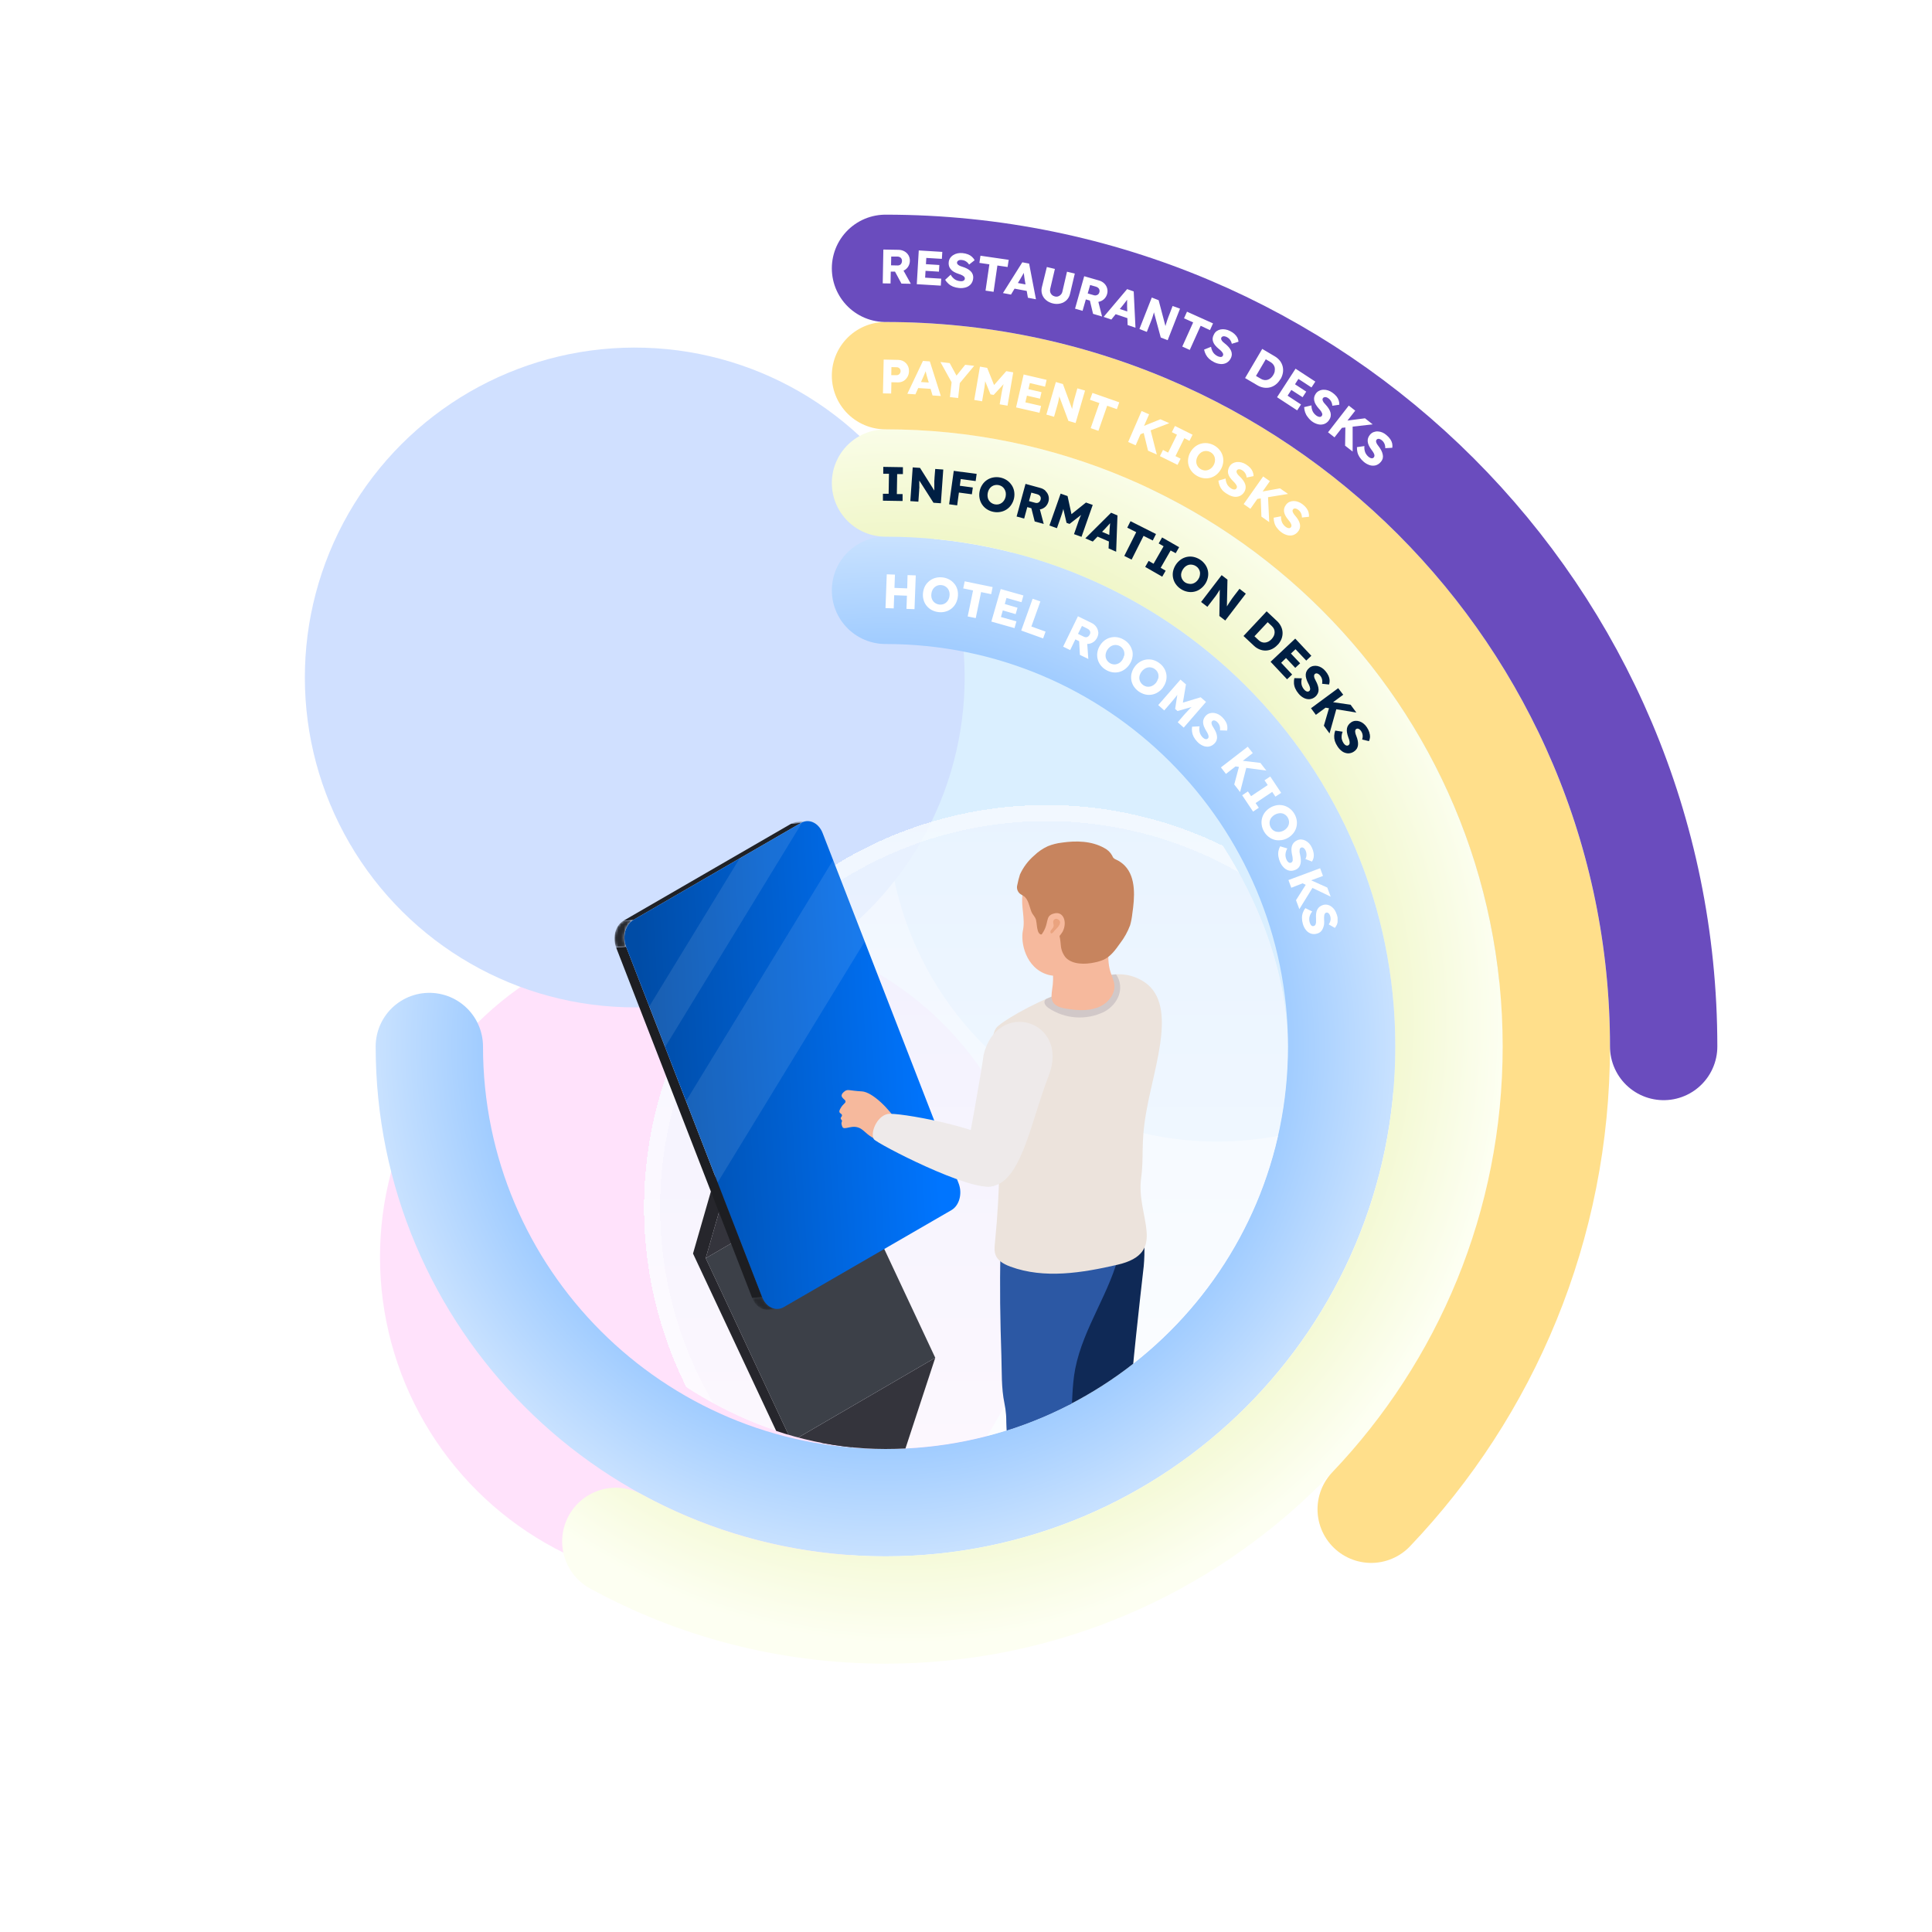 <svg width="720" height="720" viewBox="0 0 720 720" fill="none" xmlns="http://www.w3.org/2000/svg">
<g opacity="0.5" filter="url(#filter0_f_2841_3836)">
<circle cx="122.951" cy="122.951" r="122.951" transform="matrix(-0.881 0.473 0.473 0.881 503.719 136)" fill="#B5DFFF"/>
<circle cx="122.951" cy="122.951" r="122.951" transform="matrix(-0.881 0.473 0.473 0.881 314.719 302)" fill="#FFC6F7"/>
<circle cx="122.951" cy="122.951" r="122.951" transform="matrix(-0.881 0.473 0.473 0.881 286.719 86)" fill="#A2C1FF"/>
</g>
<path d="M160 390C160 483.888 236.112 560 330 560C423.888 560 500 483.888 500 390C500 296.112 423.888 220 330 220" stroke="url(#paint0_angular_2841_3836)" stroke-width="40" stroke-linecap="round"/>
<g clip-path="url(#clip0_2841_3836)">
<path d="M338.09 219.27L333.34 219.09L333.52 214.14L330.47 214.03L330 226.62L333.06 226.73L333.24 221.82L337.99 222L337.81 226.91L340.81 227.02L341.28 214.43L338.22 214.32L338.09 219.27ZM355.71 217.62C355.198 216.96 354.559 216.409 353.83 216C353.047 215.569 352.188 215.294 351.3 215.19C350.415 215.074 349.515 215.128 348.65 215.35C347.84 215.563 347.082 215.937 346.42 216.45C345.771 216.948 345.225 217.566 344.81 218.27C344.379 219.053 344.104 219.912 344 220.8C343.875 221.685 343.929 222.587 344.16 223.45C344.369 224.26 344.74 225.018 345.25 225.68C345.766 226.338 346.409 226.885 347.14 227.29C347.925 227.724 348.788 227.999 349.68 228.1C350.562 228.225 351.46 228.171 352.32 227.94C353.126 227.725 353.881 227.351 354.54 226.84C355.2 226.326 355.748 225.683 356.15 224.95C356.572 224.168 356.843 223.313 356.95 222.43C357.073 221.546 357.022 220.645 356.8 219.78C356.589 218.984 356.218 218.239 355.71 217.59V217.62ZM353.86 222.1C353.8 222.595 353.655 223.076 353.43 223.52C353.214 223.925 352.922 224.285 352.57 224.58C352.234 224.87 351.838 225.082 351.41 225.2C350.962 225.329 350.492 225.363 350.03 225.3C349.564 225.247 349.115 225.097 348.71 224.86C348.321 224.637 347.981 224.338 347.71 223.98C347.444 223.608 347.254 223.186 347.15 222.74C347.048 222.25 347.031 221.746 347.1 221.25C347.152 220.758 347.294 220.28 347.52 219.84C347.729 219.43 348.018 219.067 348.37 218.77C348.716 218.485 349.118 218.273 349.55 218.15C349.998 218.021 350.468 217.987 350.93 218.05C351.393 218.104 351.839 218.254 352.24 218.49C352.632 218.714 352.973 219.017 353.24 219.38C353.504 219.754 353.694 220.175 353.8 220.62C353.903 221.097 353.923 221.587 353.86 222.07V222.1ZM359.51 216.64L358.97 219.28L362.63 220.04L360.63 229.73L363.63 230.35L365.63 220.65L369.39 221.43L369.93 218.78L359.51 216.64ZM378.51 228.87L379.19 226.48L374.45 225.09L375.09 222.84L380.69 224.42L381.4 221.91L372.94 219.52L369.45 231.64L378.08 234.08L378.79 231.57L373.02 229.94L373.72 227.48L378.51 228.87ZM387.72 224.13L384.84 223.13L380.58 234.98L388.74 237.92L389.65 235.38L384.37 233.48L387.72 224.13ZM409.27 235.57C409.208 234.846 408.945 234.153 408.51 233.57C408.061 232.953 407.462 232.461 406.77 232.14L401.72 229.67L396.2 240.99L398.82 242.27L400.76 238.27L402.17 238.96L402.45 244.05L405.59 245.58L405.18 239.97C405.26 239.975 405.34 239.975 405.42 239.97C406.134 239.933 406.824 239.705 407.42 239.31C408.042 238.894 408.54 238.317 408.86 237.64C409.203 236.996 409.359 236.269 409.31 235.54L409.27 235.57ZM406.09 236.5C405.967 236.769 405.782 237.006 405.55 237.19C405.334 237.359 405.073 237.46 404.8 237.48C404.517 237.496 404.234 237.437 403.98 237.31L401.74 236.22L403.22 233.27L405.22 234.27C405.527 234.41 405.797 234.619 406.01 234.88C406.191 235.102 406.3 235.375 406.32 235.66C406.332 235.943 406.266 236.223 406.13 236.47L406.09 236.5ZM421.9 242.38C421.697 241.571 421.329 240.812 420.82 240.15C420.278 239.438 419.598 238.843 418.82 238.4C418.055 237.933 417.206 237.62 416.32 237.48C415.495 237.353 414.652 237.393 413.843 237.599C413.033 237.806 412.274 238.173 411.61 238.68C410.906 239.231 410.312 239.91 409.86 240.68C409.397 241.443 409.088 242.289 408.95 243.17C408.819 243.996 408.86 244.841 409.07 245.65C409.271 246.461 409.639 247.22 410.15 247.88C410.691 248.596 411.371 249.195 412.15 249.64C412.909 250.103 413.752 250.412 414.63 250.55C415.453 250.671 416.292 250.63 417.1 250.43C417.936 250.208 418.716 249.813 419.39 249.27C420.091 248.719 420.681 248.041 421.13 247.27C421.599 246.509 421.911 245.663 422.05 244.78C422.183 243.971 422.146 243.144 421.94 242.35L421.9 242.38ZM418.9 244.38C418.705 245.342 418.195 246.211 417.45 246.85C417.095 247.137 416.688 247.351 416.25 247.48C415.823 247.612 415.373 247.649 414.93 247.59C414.467 247.526 414.021 247.37 413.62 247.13C413.228 246.891 412.887 246.574 412.62 246.2C412.363 245.838 412.176 245.431 412.07 245C411.975 244.549 411.975 244.082 412.07 243.63C412.167 243.142 412.35 242.675 412.61 242.25C412.873 241.817 413.212 241.434 413.61 241.12C413.962 240.826 414.37 240.609 414.81 240.48C415.243 240.362 415.694 240.328 416.14 240.38C416.6 240.443 417.043 240.6 417.44 240.84C417.832 241.081 418.172 241.397 418.44 241.77C418.699 242.132 418.879 242.544 418.97 242.98C419.064 243.428 419.067 243.891 418.98 244.34L418.9 244.38ZM433.42 256.16C433.955 255.443 434.342 254.628 434.56 253.76C434.764 252.951 434.801 252.109 434.669 251.286C434.537 250.462 434.238 249.674 433.79 248.97C433.315 248.214 432.693 247.561 431.96 247.05C431.241 246.519 430.426 246.132 429.56 245.91C428.748 245.713 427.905 245.679 427.08 245.81C426.257 245.95 425.469 246.249 424.76 246.69C424.004 247.165 423.351 247.788 422.84 248.52C422.308 249.238 421.924 250.053 421.71 250.92C421.505 251.731 421.467 252.575 421.6 253.4C421.738 254.224 422.037 255.012 422.48 255.72C423.46 257.232 424.968 258.323 426.71 258.78C427.522 258.978 428.365 259.012 429.19 258.88C430.017 258.749 430.807 258.446 431.51 257.99C432.291 257.506 432.968 256.87 433.5 256.12L433.42 256.16ZM431.54 253.01C431.407 253.488 431.191 253.939 430.9 254.34C430.609 254.734 430.25 255.072 429.84 255.34C429.457 255.595 429.03 255.775 428.58 255.87C428.145 255.96 427.695 255.96 427.26 255.87C426.346 255.651 425.555 255.079 425.06 254.28C424.828 253.898 424.675 253.473 424.61 253.03C424.552 252.574 424.59 252.111 424.72 251.67C425.027 250.69 425.658 249.844 426.51 249.27C426.883 249.01 427.305 248.83 427.751 248.742C428.197 248.655 428.657 248.661 429.1 248.76C429.555 248.862 429.983 249.056 430.36 249.33C430.736 249.598 431.056 249.938 431.3 250.33C431.527 250.713 431.674 251.139 431.73 251.58C431.787 252.046 431.749 252.519 431.62 252.97L431.54 253.01ZM447.45 259.85L440.83 261.85L441.97 255.05L439.93 253.27L431.64 262.76L433.88 264.76L436.46 261.76C437.23 260.88 437.87 260.11 438.38 259.44L438.75 258.94L437.94 264.2L438.84 264.98L444.09 263.47C443.89 263.66 443.68 263.83 443.49 264.02C442.88 264.64 442.22 265.35 441.49 266.16L438.91 269.16L441.14 271.16L449.45 261.58L447.45 259.85ZM457.31 272.27C457.421 271.745 457.448 271.204 457.39 270.67C457.311 270.103 457.132 269.554 456.86 269.05C456.507 268.424 456.069 267.848 455.56 267.34C455.136 266.901 454.647 266.53 454.11 266.24C453.601 265.97 453.05 265.787 452.48 265.7C451.945 265.628 451.402 265.662 450.88 265.8C450.356 265.95 449.879 266.229 449.49 266.61C449.132 266.944 448.843 267.345 448.64 267.79C448.448 268.211 448.349 268.668 448.35 269.13C448.363 269.644 448.465 270.151 448.65 270.63C448.88 271.225 449.165 271.798 449.5 272.34C449.64 272.55 449.77 272.77 449.89 272.99C450.009 273.199 450.113 273.416 450.2 273.64C450.283 273.836 450.344 274.041 450.38 274.25C450.415 274.425 450.415 274.605 450.38 274.78C450.341 274.945 450.254 275.095 450.13 275.21C449.974 275.371 449.764 275.468 449.54 275.48C449.297 275.483 449.057 275.417 448.85 275.29C448.59 275.148 448.354 274.965 448.15 274.75C447.702 274.283 447.361 273.723 447.15 273.11C446.913 272.322 446.879 271.486 447.05 270.68L444.25 270.82C444.16 271.46 444.16 272.11 444.25 272.75C444.345 273.404 444.551 274.036 444.86 274.62C445.219 275.29 445.674 275.903 446.21 276.44C446.804 277.081 447.526 277.589 448.33 277.93C449.024 278.234 449.791 278.335 450.54 278.22C451.304 278.074 452.003 277.693 452.54 277.13C452.913 276.781 453.201 276.349 453.38 275.87C453.543 275.419 453.601 274.937 453.55 274.46C453.492 273.928 453.361 273.406 453.16 272.91C452.917 272.335 452.623 271.782 452.28 271.26C452.12 271.02 451.97 270.78 451.84 270.54C451.72 270.315 451.626 270.077 451.56 269.83C451.502 269.629 451.482 269.419 451.5 269.21C451.521 269.022 451.61 268.848 451.75 268.72C451.9 268.566 452.105 268.477 452.32 268.47C452.561 268.467 452.798 268.526 453.01 268.64C453.289 268.785 453.539 268.978 453.75 269.21C453.993 269.457 454.195 269.741 454.35 270.05C454.5 270.367 454.604 270.704 454.66 271.05C454.71 271.425 454.71 271.805 454.66 272.18L457.31 272.27ZM471.92 287.17L469.71 284.31L463.16 283.53L466.87 280.65L465 278.27L455 285.99L456.87 288.41L460.45 285.62L461.72 285.79L459.97 292.35L462.15 295.17L464.45 286.17L471.92 287.17ZM474.12 295.11L475.31 296.89L477.45 295.47L473.39 289.38L471.25 290.8L472.45 292.57L466.24 296.7L465.07 294.94L462.92 296.36L466.99 302.46L469.13 301.03L467.92 299.27L474.12 295.11ZM477.47 313.11C478.351 312.987 479.2 312.695 479.97 312.25C480.736 311.812 481.414 311.236 481.97 310.55C482.492 309.901 482.876 309.153 483.1 308.35C483.32 307.543 483.381 306.701 483.28 305.87C483.154 304.987 482.862 304.135 482.42 303.36C481.982 302.592 481.401 301.913 480.71 301.36C480.057 300.84 479.307 300.456 478.503 300.231C477.699 300.006 476.858 299.944 476.03 300.05C474.247 300.313 472.626 301.229 471.48 302.62C470.958 303.272 470.574 304.023 470.351 304.827C470.128 305.632 470.069 306.473 470.18 307.3C470.296 308.192 470.589 309.052 471.04 309.83C471.473 310.6 472.05 311.279 472.74 311.83C473.393 312.352 474.145 312.737 474.95 312.96C475.766 313.174 476.617 313.214 477.45 313.08L477.47 313.11ZM475.68 309.98C475.249 309.879 474.843 309.688 474.49 309.42C473.936 309.002 473.523 308.425 473.305 307.765C473.087 307.106 473.075 306.396 473.27 305.73C473.404 305.289 473.632 304.883 473.94 304.54C474.266 304.166 474.655 303.851 475.09 303.61C475.519 303.361 475.99 303.191 476.48 303.11C476.928 303.015 477.392 303.015 477.84 303.11C478.279 303.217 478.692 303.414 479.05 303.69C479.421 303.973 479.728 304.331 479.95 304.74C480.179 305.144 480.325 305.589 480.38 306.05C480.427 306.495 480.383 306.944 480.25 307.37C480.108 307.808 479.881 308.212 479.58 308.56C479.26 308.94 478.874 309.259 478.44 309.5C478.008 309.749 477.533 309.916 477.04 309.99C476.589 310.068 476.126 310.054 475.68 309.95V309.98ZM482.8 324.16C483.272 323.956 483.69 323.644 484.02 323.25C484.322 322.875 484.537 322.438 484.65 321.97C484.771 321.45 484.815 320.914 484.78 320.38C484.745 319.756 484.651 319.137 484.5 318.53C484.429 318.257 484.372 317.98 484.33 317.7C484.301 317.451 484.301 317.199 484.33 316.95C484.319 316.718 484.36 316.485 484.45 316.27C484.533 316.099 484.675 315.964 484.85 315.89C485.043 315.795 485.265 315.777 485.47 315.84C485.701 315.914 485.909 316.049 486.07 316.23C486.283 316.46 486.455 316.723 486.58 317.01C486.727 317.326 486.822 317.664 486.86 318.01C486.91 318.358 486.91 318.712 486.86 319.06C486.793 319.433 486.672 319.793 486.5 320.13L488.94 321.08C489.225 320.625 489.431 320.124 489.55 319.6C489.656 319.039 489.656 318.462 489.55 317.9C489.429 317.189 489.207 316.499 488.89 315.85C488.639 315.297 488.301 314.788 487.89 314.34C487.504 313.911 487.043 313.555 486.53 313.29C486.049 313.038 485.521 312.888 484.98 312.85C484.436 312.82 483.892 312.926 483.4 313.16C482.955 313.36 482.551 313.641 482.21 313.99C481.891 314.324 481.649 314.723 481.5 315.16C481.34 315.651 481.266 316.165 481.28 316.68C481.3 317.316 481.38 317.949 481.52 318.57C481.588 318.814 481.641 319.061 481.68 319.31C481.717 319.549 481.741 319.789 481.75 320.03C481.771 320.24 481.771 320.451 481.75 320.66C481.722 320.835 481.657 321.002 481.56 321.15C481.469 321.295 481.336 321.41 481.18 321.48C480.981 321.578 480.753 321.6 480.54 321.54C480.312 321.461 480.108 321.323 479.95 321.14C479.752 320.915 479.587 320.662 479.46 320.39C479.189 319.801 479.049 319.159 479.05 318.51C479.086 317.689 479.33 316.891 479.76 316.19L477.07 315.39C476.774 315.964 476.558 316.577 476.43 317.21C476.316 317.872 476.316 318.548 476.43 319.21C476.551 319.958 476.777 320.685 477.1 321.37C477.457 322.168 477.971 322.885 478.61 323.48C479.168 323.997 479.862 324.344 480.61 324.48C481.359 324.592 482.124 324.47 482.8 324.13V324.16ZM495.91 334.16L494.64 330.77L488.64 328.07L493.04 326.43L491.97 323.57L480.16 327.97L481.23 330.84L485.45 329.19L486.61 329.74L482.98 335.47L484.23 338.81L489.11 330.9L495.91 334.16ZM498.14 340.75C497.97 340.164 497.71 339.607 497.37 339.1C497.054 338.62 496.654 338.2 496.19 337.86C495.752 337.537 495.251 337.309 494.72 337.19C494.19 337.08 493.641 337.101 493.12 337.25C492.647 337.38 492.203 337.597 491.81 337.89C491.447 338.173 491.151 338.532 490.94 338.94C490.698 339.397 490.546 339.896 490.49 340.41C490.418 341.028 490.404 341.65 490.45 342.27C490.45 342.52 490.45 342.78 490.45 343.03C490.45 343.28 490.45 343.52 490.45 343.75C490.426 343.961 490.383 344.168 490.32 344.37C490.264 344.539 490.175 344.695 490.06 344.83C489.941 344.952 489.793 345.042 489.63 345.09C489.424 345.172 489.196 345.172 488.99 345.09C488.773 344.982 488.589 344.816 488.46 344.61C488.301 344.356 488.179 344.08 488.1 343.79C487.917 343.168 487.872 342.512 487.97 341.87C488.138 341.064 488.502 340.312 489.03 339.68L486.45 338.43C486.068 338.951 485.761 339.523 485.54 340.13C485.316 340.756 485.204 341.416 485.21 342.08C485.209 342.836 485.32 343.587 485.54 344.31C485.77 345.152 486.168 345.937 486.71 346.62C487.181 347.218 487.812 347.669 488.53 347.92C489.28 348.165 490.09 348.165 490.84 347.92C491.337 347.793 491.796 347.55 492.18 347.21C492.536 346.883 492.813 346.48 492.99 346.03C493.22 345.536 493.375 345.01 493.45 344.47C493.51 343.852 493.51 343.229 493.45 342.61C493.435 342.327 493.435 342.043 493.45 341.76C493.449 341.508 493.475 341.257 493.53 341.01C493.58 340.806 493.661 340.61 493.77 340.43C493.881 340.278 494.039 340.165 494.22 340.11C494.425 340.046 494.648 340.064 494.84 340.16C495.058 340.267 495.244 340.429 495.38 340.63C495.549 340.896 495.677 341.186 495.76 341.49C495.856 341.815 495.9 342.152 495.89 342.49C495.873 342.831 495.809 343.167 495.7 343.49C495.577 343.847 495.402 344.184 495.18 344.49L497.46 345.8C497.805 345.39 498.082 344.928 498.28 344.43C498.478 343.893 498.577 343.323 498.57 342.75C498.523 342.044 498.378 341.347 498.14 340.68V340.75Z" fill="white"/>
</g>
<g clip-path="url(#clip1_2841_3836)">
<g filter="url(#filter1_bdi_2841_3836)">
<circle cx="330" cy="390" r="150" fill="url(#paint1_linear_2841_3836)" fill-opacity="0.8" shape-rendering="crispEdges"/>
<circle cx="330" cy="390" r="147" stroke="white" stroke-opacity="0.4" stroke-width="6" shape-rendering="crispEdges"/>
</g>
<g clip-path="url(#clip2_2841_3836)">
<path d="M256.734 566.263L310.27 535.086L329.888 546.438L276.352 577.615L256.734 566.263Z" fill="#3C4048"/>
<path d="M295.014 537.166L348.542 505.997L333.032 553.228L279.496 584.405L295.014 537.166Z" fill="#34343C"/>
<path d="M263 468.896L316.527 437.72L348.543 505.997L295.016 537.165L263 468.896Z" fill="#3C4048"/>
<path d="M275.769 424.52L329.296 393.343L316.527 437.72L263 468.896L275.769 424.52Z" fill="#34343C"/>
<path d="M271.621 420.774L325.148 389.598L329.298 393.343L275.77 424.52L271.621 420.774Z" fill="#C6C6C6"/>
<path d="M271.619 420.774L275.769 424.52L263 468.897L295.016 537.165L279.498 584.405L256.719 571.23L256.735 566.263L276.353 577.615L290.233 535.334L258.266 467.164L271.619 420.774Z" fill="#26262C"/>
<mask id="mask0_2841_3836" style="mask-type:luminance" maskUnits="userSpaceOnUse" x="294" y="306" width="7" height="1">
<path d="M296.854 306.338L300.542 306C299.83 306.061 299.141 306.281 298.525 306.643L294.82 306.965C295.445 306.611 296.139 306.397 296.854 306.338Z" fill="white"/>
</mask>
<g mask="url(#mask0_2841_3836)">
<path d="M298.533 306.66L294.828 306.982C295.449 306.623 296.14 306.403 296.853 306.338L300.541 306C299.831 306.067 299.145 306.293 298.533 306.66Z" fill="#26282D"/>
</g>
<mask id="mask1_2841_3836" style="mask-type:luminance" maskUnits="userSpaceOnUse" x="280" y="483" width="11" height="6">
<path d="M290.027 487.797L286.322 488.119C283.902 488.325 281.465 486.642 280.312 483.672L284.017 483.351C285.17 486.321 287.606 488.004 290.027 487.797Z" fill="white"/>
</mask>
<g mask="url(#mask1_2841_3836)">
<path d="M290.027 487.797L286.322 488.119C283.902 488.325 281.465 486.642 280.312 483.672L284.017 483.351C285.17 486.321 287.606 488.004 290.027 487.797Z" fill="#26282D"/>
</g>
<path d="M236.017 342.836L232.32 343.15L294.838 306.982L298.534 306.66L236.017 342.836Z" fill="#202227"/>
<path d="M284.016 483.359L280.312 483.68L265.106 444.509L253.326 414.166L245.521 394.052L239.627 378.897L229.633 353.149L233.329 352.827L241.965 375.069L247.859 390.224L255.664 410.338L267.444 440.673L284.016 483.359Z" fill="#1D1E22"/>
<mask id="mask2_2841_3836" style="mask-type:luminance" maskUnits="userSpaceOnUse" x="229" y="342" width="8" height="12">
<path d="M233.331 352.827L229.635 353.149C228.153 349.346 229.355 344.899 232.31 343.15L236.015 342.828C233.035 344.544 231.858 349.024 233.331 352.827Z" fill="white"/>
</mask>
<g mask="url(#mask2_2841_3836)">
<path d="M233.331 352.827L229.635 353.149C228.153 349.346 229.355 344.899 232.31 343.15L236.015 342.828C233.035 344.544 231.858 349.024 233.331 352.827Z" fill="#26282D"/>
</g>
<path d="M354.572 450.978L292.054 487.146C289.091 488.853 285.468 487.146 284.019 483.359L267.448 440.673L255.667 410.338L247.854 390.225L241.968 375.061L233.332 352.827C231.85 349.024 233.061 344.577 236.016 342.828L275.631 319.91L298.533 306.66C298.686 306.575 298.842 306.498 299.003 306.429C301.859 305.142 305.169 306.85 306.568 310.455L310.479 320.52L322.259 350.872L357.247 440.987C358.729 444.79 357.527 449.262 354.572 450.978Z" fill="url(#paint2_linear_2841_3836)"/>
<path opacity="0.1" d="M298.999 306.429L247.851 390.224L241.965 375.06L275.627 319.909L298.53 306.66C298.682 306.574 298.839 306.497 298.999 306.429Z" fill="white"/>
<path opacity="0.1" d="M322.256 350.863L267.445 440.673L255.664 410.337L310.476 320.52L322.256 350.863Z" fill="white"/>
<path d="M387.801 469.21C388.698 468.022 390.328 467.741 391.794 467.485C398.215 466.339 404.488 463.781 410.811 462.247C413.611 461.527 416.482 461.118 419.372 461.026L425.629 455.366C426.533 460.818 426.738 466.363 426.238 471.866C424.872 483.787 421.76 511.293 420.953 524.41C420.335 534.418 420.393 544.441 420.311 554.465C420.311 558.78 419.998 563.095 420.533 567.352C421.035 571.229 421.093 576.542 419.249 580.073C418.498 581.469 417.423 582.664 416.115 583.557C414.807 584.45 413.304 585.015 411.733 585.205C410.16 585.369 408.571 585.182 407.079 584.657C405.587 584.132 404.23 583.282 403.105 582.169C401.689 580.758 401.747 577.969 401.533 576.088C401.335 574.381 401.244 572.656 401.179 570.94C400.997 565.99 400.997 561.04 400.833 556.09C400.657 550.86 400.383 545.635 400.01 540.415C399.779 536.983 399.505 533.554 399.186 530.128C399.022 528.236 398.849 526.346 398.668 524.46C398.511 522.81 398.816 519.716 398.05 518.314C394.757 512.299 391.966 505.823 391.464 502.267C390.773 497.218 390.797 492.103 390.279 487.038C389.801 482.401 388.114 478.128 387.29 473.549C387.101 472.031 386.928 470.381 387.801 469.21Z" fill="#0F2956"/>
<path d="M375.167 532.645C375.167 532.867 375.167 533.09 375.167 533.313C375.348 543.667 374.624 554.012 374.344 564.366C374.179 571.255 372.805 589.768 379.012 592.119C382.082 593.29 388.29 594.157 389.994 591.178C396.366 580.066 398.267 541.315 398.712 530.368C398.819 527.612 398.523 528.627 398.712 525.871C398.844 523.669 399.733 520.517 399.107 518.389C397.913 514.264 392.521 516.615 389.87 517.564C386.026 518.884 381.218 519.544 377.917 522.093C374.616 524.642 375.052 528.866 375.167 532.645Z" fill="#2C58A4"/>
<path d="M374.394 460.911C377.868 457.767 388.587 461.62 392.612 461.851C396.325 462.074 400.022 462.115 403.784 462.082C405.43 462.082 407.554 462.371 409.151 461.983C410.543 461.645 411.621 460.556 413.086 460.209C414.231 459.937 417.433 457.569 418.339 458.32C419.714 459.467 417.804 464.095 417.425 465.828C414.017 481.395 403.751 494.513 400.705 510.114C399.429 516.664 399.692 523.421 399.017 530.07C398.964 530.894 398.792 531.705 398.507 532.479C397.846 533.761 396.828 534.821 395.576 535.532C392.637 537.475 389.33 538.789 385.862 539.393C384.01 539.724 382.127 539.854 380.247 539.781C378.831 539.723 377.012 539.046 375.711 539.781C374.888 534.22 375.489 528.478 374.336 523.017C373.118 517.242 373.381 511.062 373.184 505.164C372.747 492.219 372.517 479.259 372.863 466.306C372.769 464.688 373.098 463.072 373.818 461.62C373.972 461.355 374.166 461.116 374.394 460.911Z" fill="#2C58A4"/>
<path d="M368.302 395.488C368.187 396.973 368.442 399.853 369.882 400.826C371.068 401.651 373.669 401.329 375.019 401.461C379.251 401.849 383.491 402.121 387.73 402.402C389.657 402.526 391.575 402.649 393.493 402.707C399.089 402.89 404.689 402.522 410.213 401.61C412.345 401.255 415.885 400.785 417.573 399.325C419.261 397.864 419.417 395.645 419.129 393.376C418.627 389.334 416.659 385.357 412.79 383.815C408.921 382.272 405.134 382.924 401.264 383.419C392.473 384.547 383.765 386.245 375.192 388.501C373.651 388.811 372.18 389.404 370.854 390.25C370.09 390.898 369.469 391.699 369.029 392.601C368.59 393.503 368.342 394.486 368.302 395.488Z" fill="white"/>
<path d="M334.292 418.019C331.592 413.482 325.162 406.939 321.177 406.725C316.584 406.486 315.983 405.809 314.855 406.634C311.99 408.754 315.102 409.563 315.102 410.437C315.102 411.312 314.279 411.122 313.118 413.251C312.146 414.975 313.711 414.851 313.777 415.561C313.842 416.27 313.11 416.344 313.34 416.98C313.423 417.211 313.694 417.334 313.752 417.59C313.908 418.225 313.225 418.143 313.892 419.875C314.559 421.608 317.777 418.564 321.038 420.791C321.861 421.352 322.552 422.053 323.31 422.672C324.239 423.43 325.256 424.072 326.339 424.586C327.261 425.023 329.155 425.774 329.583 426.046L334.292 418.019Z" fill="#F6B99D"/>
<path d="M369.8 390.637C369.8 390.505 369.8 390.373 369.8 390.233C369.849 387.906 369.857 385.208 371.199 383.179C372.541 381.149 384.478 374.005 394.95 370.226C404.829 366.654 414.93 359.386 425.484 365.359C439.372 373.229 430.341 396.305 427.172 414.405C425.039 426.557 426.389 430.831 425.262 439.089C423.302 453.395 435.626 466.925 416.404 471.347C403.232 474.366 389.236 476.684 376.558 472.04C370.244 469.713 370.409 466.636 370.796 463.055C374.994 420.774 369.577 404.753 369.8 390.637Z" fill="#ECE3DC"/>
<path d="M389.885 372.273C391.671 371.505 393.581 370.722 394.956 370.227C401.822 367.752 408.787 363.486 415.941 363.115C419.39 368.321 416.607 374.286 411.52 377.058C408.225 378.676 404.563 379.394 400.903 379.139C397.243 378.884 393.714 377.665 390.675 375.606C389.449 374.748 388.559 373.296 389.885 372.273Z" fill="#D1C8C8"/>
<path d="M366.522 393.227C371.601 371.984 398.892 380.275 390.783 400.991C384.51 417.029 381.003 438.413 371.075 441.721C369.679 442.172 368.197 442.285 366.75 442.05C365.303 441.814 363.933 441.238 362.752 440.368C357.079 436.111 359.813 431.4 360.01 430.575C365.246 402.929 366.67 392.625 366.522 393.227Z" fill="#EEEAEA"/>
<path d="M325.648 424.528C326.669 426.112 361.937 444.46 370.062 442.035C374.179 440.805 376.648 430.798 371.775 425.889C366.177 420.246 334.498 414.339 330.72 415.164C326.636 416.105 324.249 422.325 325.648 424.528Z" fill="#EEEAEA"/>
<path d="M392.316 361.614C391.937 358.999 389.961 359.609 390.957 357.233C391.778 355.193 393.108 353.398 394.818 352.019C396.547 350.647 398.706 349.933 400.91 350.006C401.668 350.006 402.162 350.485 402.911 350.485C404.969 350.485 407.027 350.097 409.093 350.394C411.16 350.691 413.029 350.839 413.02 353.149C413.02 356.235 412.88 359.197 413.844 362.224C414.362 363.874 415.161 365.401 415.301 367.1C415.581 370.4 413.152 373.543 410.147 374.995C406.451 376.786 402.269 376.645 398.334 376.051C396.358 375.771 393.583 375.375 392.431 373.486C391.558 372.067 391.929 370.186 392.118 368.651C392.496 366.324 392.562 363.958 392.316 361.614Z" fill="#F6B99D"/>
<path d="M383.545 328.102C382.262 329.581 381.408 331.385 381.075 333.316C380.392 337.763 382.162 342.3 381.215 346.747C380.285 351.021 382.113 360.772 390.526 363.247C394.782 364.501 403.179 363.033 405.88 361.729C409.51 359.988 411.906 356.474 414.046 353.058C431.606 325.074 395.466 313.574 383.545 328.102Z" fill="#F6B99D"/>
<path d="M419.167 322.608C418.256 321.676 417.181 320.921 415.997 320.38C415.595 320.237 415.229 320.006 414.927 319.704C414.742 319.45 414.592 319.173 414.482 318.879C413.795 317.625 412.737 316.616 411.453 315.991C406.76 313.376 401.072 313.252 395.762 314.019C393.96 314.227 392.194 314.674 390.51 315.348C388.626 316.209 386.903 317.387 385.414 318.829C383.156 320.77 381.347 323.18 380.112 325.891C379.705 327.177 379.372 328.485 379.116 329.81C378.947 330.402 378.957 331.031 379.143 331.618C379.329 332.205 379.683 332.724 380.161 333.11C380.573 333.423 381.067 333.63 381.503 333.935C383.281 335.131 383.619 337.92 384.385 339.801C384.87 340.989 385.834 341.64 386.113 342.919C386.393 344.198 386.377 345.642 386.797 346.945C386.994 347.564 387.406 348.232 388.056 348.273C388.323 348.278 388.585 348.201 388.805 348.051C389.521 347.514 390.016 346.734 390.197 345.856C390.376 344.995 390.672 344.162 391.078 343.381C391.137 343.264 391.232 343.168 391.349 343.109C391.452 343.08 391.56 343.08 391.662 343.109C392.071 343.215 392.452 343.407 392.78 343.673C393.108 343.939 393.376 344.273 393.564 344.652C394.046 345.6 394.405 346.607 394.634 347.646C394.98 349.153 395.211 350.683 395.326 352.225C395.444 353.905 396.073 355.509 397.128 356.82C399.68 359.576 404.587 359.419 407.913 358.685C409.122 358.455 410.301 358.09 411.428 357.596C413.988 356.358 415.734 353.933 417.372 351.606C418.969 349.548 420.246 347.258 421.159 344.817C421.556 343.405 421.832 341.961 421.982 340.502C422.855 334.603 423.472 327.046 419.167 322.608Z" fill="#C7845E"/>
<path d="M393.063 340.37C396.356 339.652 397.821 343.67 396.01 347.218C395.335 348.277 394.542 349.257 393.647 350.138C388.428 356.128 386.106 350.831 387.753 348.81C391.564 344.116 388.905 341.278 393.063 340.37Z" fill="#F6B99D"/>
<path d="M392.982 346.829C393.319 346.417 396.785 343.603 393.97 342.457C393.79 342.402 393.599 342.393 393.414 342.429C393.229 342.465 393.056 342.546 392.91 342.665C392.764 342.784 392.649 342.937 392.575 343.111C392.502 343.284 392.472 343.473 392.488 343.661C392.488 344.065 392.669 344.486 392.669 344.857C392.662 345.096 392.609 345.332 392.513 345.55C392.257 346.153 391.179 346.854 391.525 347.621C391.87 348.388 392.793 347.06 392.982 346.829Z" fill="#EAA37F"/>
</g>
</g>
<path d="M330 180C445.98 180 540 274.02 540 390C540 505.98 445.98 600 330 600C293.593 600 259.35 590.736 229.5 574.435" stroke="url(#paint3_angular_2841_3836)" stroke-width="40" stroke-linecap="round"/>
<g clip-path="url(#clip3_2841_3836)">
<path d="M329.159 176.57H331.289L331.169 184.02H329.039V186.59L336.369 186.71V184.13H334.229L334.349 176.68H336.489V174.11L329.169 173.99L329.159 176.57ZM348.279 177.88C348.279 178.37 348.209 178.88 348.189 179.24C348.169 179.6 348.189 180.05 348.189 180.41C348.189 180.77 348.189 181.13 348.189 181.48C348.189 181.83 348.189 182.18 348.189 182.54C348.194 182.63 348.194 182.72 348.189 182.81L342.869 174.37L340.139 174.18L339.249 186.75L342.249 186.96L342.549 182.76C342.549 182.46 342.549 182.19 342.599 181.94C342.649 181.69 342.599 181.45 342.599 181.19C342.599 180.93 342.599 180.66 342.599 180.35C342.599 180.04 342.599 179.67 342.599 179.27V179.09L347.879 187.36L350.639 187.55L351.529 174.98L348.529 174.77L348.279 177.88ZM358.439 175.88L355.439 175.47L353.709 187.93L356.709 188.34L357.359 183.56L362.189 184.21L362.539 181.68L357.699 181.03L358.039 178.53L363.599 179.28L363.969 176.6L358.399 175.85L358.439 175.88ZM376.949 180.7C376.486 180.005 375.887 179.41 375.189 178.95C374.441 178.461 373.606 178.121 372.729 177.95C371.851 177.776 370.947 177.776 370.069 177.95C369.255 178.108 368.481 178.428 367.794 178.892C367.106 179.356 366.52 179.954 366.069 180.65C365.572 181.394 365.231 182.231 365.069 183.11C364.895 183.985 364.895 184.886 365.069 185.76C365.227 186.573 365.546 187.346 366.008 188.033C366.47 188.72 367.066 189.308 367.759 189.76C368.512 190.254 369.355 190.594 370.239 190.76C371.11 190.935 372.008 190.935 372.879 190.76C373.703 190.609 374.486 190.289 375.179 189.82C375.874 189.355 376.466 188.753 376.919 188.05C377.409 187.307 377.749 186.474 377.919 185.6C378.089 184.722 378.089 183.819 377.919 182.94C377.751 182.126 377.421 181.355 376.949 180.67V180.7ZM374.779 185.03C374.687 185.52 374.503 185.988 374.239 186.41C374.003 186.802 373.69 187.142 373.319 187.41C372.958 187.672 372.545 187.856 372.109 187.95C371.65 188.04 371.178 188.04 370.719 187.95C370.26 187.86 369.824 187.676 369.439 187.41C369.072 187.158 368.759 186.835 368.519 186.46C368.278 186.071 368.121 185.634 368.059 185.18C367.987 184.685 368.003 184.18 368.109 183.69C368.203 183.204 368.379 182.738 368.629 182.31C368.872 181.92 369.187 181.58 369.559 181.31C369.924 181.05 370.34 180.869 370.779 180.78C371.234 180.685 371.704 180.685 372.159 180.78C372.616 180.872 373.051 181.052 373.439 181.31C373.809 181.576 374.119 181.917 374.349 182.31C374.585 182.703 374.744 183.138 374.819 183.59C374.883 184.059 374.87 184.536 374.779 185V185.03ZM389.649 182.91C389.084 182.387 388.396 182.015 387.649 181.83L382.179 180.33L378.859 192.49L381.679 193.25L382.839 188.98L384.359 189.4L385.599 194.33L388.969 195.25L387.529 189.81H387.759C388.46 189.648 389.105 189.303 389.629 188.81C390.16 188.283 390.539 187.624 390.729 186.9C390.928 186.209 390.931 185.476 390.736 184.784C390.542 184.091 390.159 183.467 389.629 182.98L389.649 182.91ZM387.809 186.19C387.73 186.477 387.59 186.743 387.399 186.97C387.219 187.177 386.983 187.326 386.719 187.4C386.444 187.475 386.154 187.475 385.879 187.4L383.479 186.75L384.339 183.59L386.479 184.17C386.807 184.248 387.112 184.402 387.369 184.62C387.59 184.803 387.748 185.052 387.819 185.33C387.887 185.603 387.883 185.889 387.809 186.16V186.19ZM404.709 187.28L399.309 191.61L397.849 184.87L395.269 183.96L391.089 195.84L393.889 196.84L395.189 193.14C395.579 192.04 395.889 191.08 396.119 190.27L396.269 189.67L397.469 194.85L398.589 195.25L402.909 191.9C402.789 192.15 402.659 192.39 402.549 192.64C402.219 193.43 401.869 194.34 401.549 195.36L400.249 199.06L403.049 200.06L407.229 188.17L404.709 187.28ZM404.469 200.62L407.249 201.82L409.029 199.97L413.259 201.8L413.129 204.37L415.959 205.61L416.449 192.08L414.069 191.08L404.469 200.62ZM413.639 195.78L413.549 196.71C413.549 197.01 413.499 197.3 413.489 197.57L413.399 199.35L410.709 198.2L411.939 196.92C412.139 196.69 412.349 196.46 412.559 196.24C412.769 196.02 412.979 195.81 413.169 195.59L413.699 194.98L413.639 195.78ZM430.809 199.02L421.309 194.23L420.099 196.64L423.439 198.33L418.989 207.17L421.719 208.55L426.169 199.7L429.599 201.43L430.809 199.02ZM438.149 206.16L439.429 203.93L433.079 200.29L431.799 202.52L433.639 203.58L429.899 210.09L428.059 209.03L426.779 211.27L433.129 214.91L434.409 212.68L432.549 211.61L436.259 205.15L438.149 206.16ZM449.149 217.6C449.634 216.858 449.973 216.03 450.149 215.16C450.319 214.342 450.319 213.498 450.149 212.68C449.973 211.861 449.633 211.085 449.149 210.4C448.106 208.933 446.55 207.913 444.789 207.54C443.971 207.37 443.127 207.37 442.309 207.54C441.49 207.717 440.714 208.057 440.029 208.54C438.566 209.593 437.543 211.149 437.159 212.91C436.997 213.73 437.002 214.574 437.174 215.392C437.345 216.21 437.681 216.985 438.159 217.67C438.674 218.408 439.33 219.037 440.089 219.52C440.825 220.01 441.651 220.35 442.519 220.52C443.337 220.69 444.181 220.69 444.999 220.52C445.823 220.356 446.601 220.015 447.279 219.52C448.015 219.004 448.646 218.352 449.139 217.6H449.149ZM447.149 214.53C447.039 215.016 446.839 215.478 446.559 215.89C446.295 216.309 445.956 216.675 445.559 216.97C445.191 217.243 444.773 217.44 444.329 217.55C443.894 217.645 443.444 217.645 443.009 217.55C442.549 217.487 442.107 217.331 441.709 217.09C441.309 216.832 440.968 216.491 440.709 216.09C440.457 215.714 440.285 215.29 440.206 214.844C440.127 214.398 440.142 213.94 440.249 213.5C440.374 213.016 440.581 212.556 440.859 212.14C441.125 211.721 441.464 211.352 441.859 211.05C442.227 210.778 442.645 210.581 443.089 210.47C443.528 210.38 443.98 210.38 444.419 210.47C444.88 210.555 445.319 210.732 445.709 210.99C446.112 211.246 446.453 211.587 446.709 211.99C446.954 212.363 447.121 212.781 447.199 213.22C447.256 213.658 447.229 214.103 447.119 214.53H447.149ZM461.929 219.42L460.029 221.89L459.209 222.98C458.959 223.32 458.729 223.64 458.529 223.98C458.329 224.32 458.119 224.57 457.939 224.87L457.369 225.77C457.319 225.84 457.279 225.93 457.229 226L457.439 216L455.269 214.34L447.609 224.34L449.959 226.14L452.519 222.8L453.019 222.15C453.159 221.95 453.299 221.74 453.449 221.54C453.599 221.34 453.749 221.09 453.909 220.83C454.069 220.57 454.269 220.26 454.479 219.91L454.569 219.76L454.419 229.56L456.619 231.25L464.279 221.25L461.929 219.42ZM476.149 240.31C476.75 239.685 477.228 238.952 477.559 238.15C477.856 237.407 477.999 236.611 477.979 235.81C477.96 235.009 477.769 234.221 477.419 233.5C477.046 232.719 476.527 232.016 475.889 231.43L472.039 227.82L463.419 237.02L467.269 240.62C467.89 241.225 468.624 241.701 469.429 242.02C470.17 242.325 470.968 242.468 471.769 242.44C472.571 242.409 473.358 242.212 474.079 241.86C474.85 241.476 475.543 240.951 476.119 240.31H476.149ZM472.709 239.09C472.318 239.298 471.89 239.427 471.449 239.47C471.029 239.502 470.607 239.447 470.209 239.31C469.777 239.144 469.382 238.893 469.049 238.57L467.499 237.12L472.429 231.87L473.969 233.32C474.314 233.63 474.589 234.008 474.779 234.43C474.947 234.818 475.029 235.238 475.019 235.66C475.013 236.102 474.914 236.538 474.729 236.94C474.301 237.847 473.602 238.598 472.729 239.09H472.709ZM479.259 245.23L482.709 248.89L484.519 247.19L481.089 243.55L482.799 241.94L486.799 246.18L488.699 244.39L482.699 237.99L473.509 246.62L479.649 253.15L481.549 251.37L477.449 247L479.259 245.23ZM491.119 258.41C491.318 257.971 491.414 257.492 491.399 257.01C491.377 256.476 491.279 255.947 491.109 255.44C490.92 254.846 490.668 254.272 490.359 253.73C490.219 253.48 490.089 253.22 489.979 252.97C489.874 252.74 489.797 252.499 489.749 252.25C489.71 252.045 489.71 251.835 489.749 251.63C489.788 251.442 489.89 251.272 490.039 251.15C490.202 251.014 490.407 250.94 490.619 250.94C490.861 250.955 491.095 251.031 491.299 251.16C491.568 251.327 491.805 251.541 491.999 251.79C492.448 252.328 492.717 252.992 492.769 253.69C492.799 254.068 492.776 254.449 492.699 254.82L495.309 255.1C495.645 254.032 495.57 252.876 495.099 251.86C494.796 251.208 494.402 250.602 493.929 250.06C493.537 249.589 493.075 249.181 492.559 248.85C492.076 248.54 491.541 248.32 490.979 248.2C490.448 248.091 489.9 248.091 489.369 248.2C488.838 248.309 488.343 248.55 487.929 248.9C487.546 249.209 487.226 249.589 486.989 250.02C486.767 250.423 486.637 250.871 486.609 251.33C486.582 251.844 486.647 252.359 486.799 252.85C486.977 253.464 487.218 254.057 487.519 254.62C487.644 254.837 487.758 255.061 487.859 255.29C487.961 255.511 488.048 255.738 488.119 255.97C488.188 256.171 488.232 256.379 488.249 256.59C488.269 256.765 488.252 256.942 488.199 257.11C488.144 257.275 488.044 257.421 487.909 257.53C487.745 257.678 487.53 257.757 487.309 257.75C487.069 257.735 486.838 257.655 486.639 257.52C486.386 257.357 486.159 257.154 485.969 256.92C485.553 256.421 485.249 255.838 485.079 255.21C484.908 254.409 484.939 253.577 485.169 252.79L482.359 252.72C482.228 253.351 482.181 253.997 482.219 254.64C482.264 255.3 482.426 255.947 482.699 256.55C483.005 257.244 483.413 257.887 483.909 258.46C484.453 259.144 485.134 259.707 485.909 260.11C486.579 260.461 487.335 260.617 488.089 260.56C488.878 260.481 489.621 260.152 490.209 259.62C490.588 259.295 490.889 258.888 491.089 258.43L491.119 258.41ZM505.469 265.54L503.319 262.63L496.799 261.69L500.579 258.91L498.709 256.46L488.569 263.94L490.389 266.4L494.009 263.73L495.279 263.94L493.369 270.45L495.479 273.32L497.999 264.32L505.469 265.54ZM510.339 272.99C510.117 272.303 509.801 271.65 509.399 271.05C509.069 270.539 508.661 270.084 508.189 269.7C507.748 269.329 507.243 269.041 506.699 268.85C506.186 268.672 505.641 268.601 505.099 268.64C504.556 268.681 504.033 268.86 503.579 269.16C503.167 269.426 502.808 269.765 502.519 270.16C502.247 270.535 502.063 270.965 501.979 271.42C501.889 271.926 501.889 272.444 501.979 272.95C502.089 273.578 502.257 274.193 502.479 274.79C502.579 275.03 502.669 275.27 502.739 275.5C502.818 275.732 502.878 275.969 502.919 276.21C502.959 276.414 502.975 276.622 502.969 276.83C502.972 277.011 502.931 277.189 502.849 277.35C502.777 277.505 502.662 277.637 502.519 277.73C502.43 277.793 502.329 277.838 502.223 277.862C502.117 277.886 502.007 277.889 501.899 277.87C501.658 277.83 501.432 277.723 501.249 277.56C501.026 277.365 500.831 277.139 500.669 276.89C500.319 276.344 500.087 275.731 499.989 275.09C499.919 274.271 500.049 273.447 500.369 272.69L497.599 272.27C497.385 272.883 497.257 273.522 497.219 274.17C497.186 274.846 497.267 275.522 497.459 276.17C497.698 276.88 498.035 277.553 498.459 278.17C498.922 278.909 499.527 279.548 500.239 280.05C500.867 280.477 501.601 280.723 502.359 280.76C503.148 280.773 503.92 280.539 504.569 280.09C505.005 279.815 505.374 279.446 505.649 279.01C505.893 278.598 506.043 278.137 506.089 277.66C506.137 277.125 506.107 276.586 505.999 276.06C505.875 275.451 505.695 274.855 505.459 274.28C505.349 274.01 505.249 273.74 505.169 273.48C505.096 273.236 505.049 272.984 505.029 272.73C505.017 272.522 505.037 272.312 505.089 272.11C505.15 271.933 505.27 271.781 505.429 271.68C505.609 271.561 505.825 271.512 506.039 271.54C506.275 271.591 506.497 271.694 506.689 271.84C506.929 272.043 507.135 272.282 507.299 272.55C507.489 272.839 507.631 273.156 507.719 273.49C507.806 273.816 507.846 274.153 507.839 274.49C507.821 274.868 507.75 275.242 507.629 275.6L510.179 276.2C510.396 275.709 510.528 275.185 510.569 274.65C510.583 274.092 510.495 273.537 510.309 273.01L510.339 272.99Z" fill="#001F43"/>
</g>
<path d="M330 140C468.071 140 580 251.929 580 390C580 456.861 553.753 517.592 511 562.451" stroke="url(#paint4_angular_2841_3836)" stroke-width="40" stroke-linecap="round"/>
<g clip-path="url(#clip4_2841_3836)">
<path d="M338.751 138.32C338.778 137.778 338.695 137.236 338.506 136.728C338.317 136.219 338.027 135.754 337.652 135.361C337.278 134.968 336.828 134.656 336.329 134.442C335.83 134.229 335.293 134.119 334.751 134.12L329.321 134L329.051 146.6L332.111 146.66L332.201 142.45L334.571 142.5C335.314 142.531 336.052 142.355 336.701 141.99C337.306 141.626 337.809 141.113 338.161 140.5C338.549 139.839 338.753 139.086 338.751 138.32ZM335.411 139.1C335.275 139.317 335.09 139.499 334.871 139.63C334.654 139.759 334.403 139.822 334.151 139.81H332.151L332.211 136.81L334.211 136.86C334.463 136.86 334.711 136.926 334.931 137.05C335.141 137.178 335.316 137.357 335.441 137.57C335.577 137.81 335.64 138.085 335.621 138.36C335.609 138.62 335.537 138.873 335.411 139.1ZM343.951 134.51L338.141 146.76L341.141 146.96L342.201 144.61L346.801 144.91L347.531 147.38L350.621 147.58L346.521 134.68L343.951 134.51ZM343.231 142.37L343.951 140.76C344.071 140.46 344.191 140.18 344.321 139.9C344.451 139.62 344.561 139.36 344.671 139.08C344.781 138.8 344.861 138.59 344.961 138.34L345.141 139.11C345.221 139.42 345.301 139.73 345.371 140.02C345.441 140.31 345.531 140.59 345.611 140.85L346.121 142.56L343.231 142.37ZM356.461 139.98L353.921 135.31L350.471 134.92L354.631 142.45L354.011 147.99L357.071 148.34L357.691 142.76L363.051 136.33L359.701 135.95L356.461 139.98ZM370.461 143.49L367.891 137.09L365.201 136.63L363.071 149.05L366.001 149.55L366.661 145.68C366.861 144.54 367.001 143.54 367.091 142.68C367.091 142.47 367.091 142.27 367.141 142.07L369.141 146.97L370.311 147.17L374.011 143.17C373.931 143.43 373.841 143.69 373.781 143.95C373.581 144.8 373.391 145.75 373.211 146.81L372.551 150.68L375.481 151.18L377.601 138.76L375.011 138.32L370.461 143.49ZM389.461 144.1L390.041 141.56L381.481 139.56L378.661 151.83L387.391 153.83L387.981 151.28L382.131 149.94L382.711 147.45L387.581 148.57L388.141 146.15L383.271 145.03L383.791 142.75L389.461 144.1ZM400.651 147.72C400.511 148.2 400.391 148.64 400.281 149.04C400.171 149.44 400.071 149.82 399.991 150.17C399.911 150.52 399.831 150.87 399.771 151.22C399.711 151.57 399.631 151.91 399.571 152.22C399.566 152.31 399.566 152.4 399.571 152.49L396.121 143.13L393.491 142.37L389.951 154.5L392.811 155.32L393.971 151.27C394.061 150.98 394.131 150.72 394.191 150.48L394.371 149.76C394.431 149.51 394.491 149.23 394.551 148.93C394.611 148.63 394.671 148.26 394.741 147.87V147.69L398.171 156.87L400.841 157.64L404.361 145.55L401.501 144.73L400.651 147.72ZM406.191 148.98L409.721 150.21L406.461 159.56L409.351 160.56L412.611 151.21L416.231 152.48L417.121 149.93L407.121 146.43L406.191 148.98ZM435.751 157.7L432.431 156.25L426.361 158.7L428.231 154.4L425.431 153.18L420.431 164.72L423.231 165.95L425.041 161.82L426.231 161.36L427.841 167.96L431.101 169.38L428.811 160.38L435.751 157.7ZM443.281 164.3L444.431 162L437.861 158.75L436.721 161.05L438.621 162L435.321 168.68L433.411 167.68L432.271 169.99L438.841 173.24L439.981 170.93L438.061 169.98L441.361 163.3L443.281 164.3ZM454.991 174.9C455.431 174.125 455.72 173.273 455.841 172.39C455.954 171.563 455.896 170.722 455.671 169.919C455.445 169.116 455.057 168.367 454.531 167.72C453.977 167.032 453.299 166.455 452.531 166.02C451.754 165.575 450.898 165.286 450.011 165.17C449.184 165.068 448.344 165.13 447.541 165.35C446.736 165.579 445.984 165.967 445.331 166.49C444.643 167.044 444.066 167.722 443.631 168.49C443.187 169.263 442.902 170.116 442.791 171C442.679 171.83 442.741 172.675 442.971 173.48C443.202 174.281 443.59 175.029 444.111 175.68C444.678 176.38 445.378 176.961 446.171 177.39C446.942 177.828 447.791 178.11 448.671 178.22C449.498 178.332 450.339 178.271 451.141 178.04C451.944 177.809 452.692 177.418 453.341 176.89C454.007 176.335 454.563 175.66 454.981 174.9H454.991ZM452.761 171.99C452.685 172.48 452.519 172.951 452.271 173.38C452.036 173.804 451.728 174.183 451.361 174.5C451.012 174.799 450.607 175.026 450.171 175.17C449.745 175.306 449.296 175.354 448.851 175.31C447.917 175.193 447.067 174.716 446.481 173.98C446.209 173.627 446.012 173.222 445.901 172.79C445.789 172.345 445.772 171.882 445.851 171.43C445.93 170.937 446.1 170.462 446.351 170.03C446.588 169.596 446.899 169.207 447.271 168.88C447.617 168.577 448.022 168.349 448.461 168.21C448.897 168.076 449.357 168.033 449.811 168.083C450.265 168.133 450.704 168.275 451.101 168.5C451.512 168.725 451.872 169.031 452.161 169.4C452.43 169.756 452.621 170.165 452.721 170.6C452.826 171.056 452.836 171.529 452.751 171.99H452.761ZM464.211 181.85C464.263 181.373 464.205 180.891 464.041 180.44C463.862 179.935 463.61 179.46 463.291 179.03C462.93 178.523 462.517 178.054 462.061 177.63C461.846 177.445 461.645 177.245 461.461 177.03C461.291 176.841 461.144 176.633 461.021 176.41C460.919 176.226 460.848 176.027 460.811 175.82C460.791 175.634 460.837 175.446 460.941 175.29C460.995 175.197 461.067 175.115 461.153 175.05C461.239 174.985 461.337 174.937 461.441 174.91C461.674 174.85 461.918 174.85 462.151 174.91C462.453 174.989 462.74 175.117 463.001 175.29C463.296 175.473 463.56 175.702 463.781 175.97C464.003 176.243 464.184 176.546 464.321 176.87C464.465 177.218 464.559 177.585 464.601 177.96L467.171 177.43C467.163 176.893 467.061 176.362 466.871 175.86C466.666 175.326 466.364 174.835 465.981 174.41C465.49 173.881 464.928 173.424 464.311 173.05C463.795 172.725 463.231 172.482 462.641 172.33C462.084 172.178 461.505 172.127 460.931 172.18C460.394 172.235 459.873 172.398 459.401 172.66C458.923 172.921 458.523 173.304 458.241 173.77C457.973 174.177 457.787 174.632 457.691 175.11C457.585 175.561 457.585 176.029 457.691 176.48C457.817 176.982 458.034 177.456 458.331 177.88C458.688 178.405 459.101 178.891 459.561 179.33C459.751 179.51 459.921 179.69 460.091 179.87C460.255 180.048 460.406 180.239 460.541 180.44C460.667 180.611 460.775 180.795 460.861 180.99C460.931 181.151 460.968 181.324 460.971 181.5C460.96 181.694 460.892 181.88 460.777 182.037C460.661 182.193 460.503 182.312 460.321 182.38C460.085 182.444 459.836 182.444 459.601 182.38C459.314 182.301 459.041 182.179 458.791 182.02C458.245 181.671 457.778 181.211 457.421 180.67C457.012 179.956 456.785 179.152 456.761 178.33L454.061 179.12C454.131 179.764 454.286 180.396 454.521 181C454.758 181.609 455.096 182.174 455.521 182.67C456.057 183.238 456.678 183.72 457.361 184.1C458.09 184.59 458.909 184.93 459.771 185.1C460.519 185.226 461.287 185.143 461.991 184.86C462.712 184.537 463.316 183.999 463.721 183.32C463.994 182.875 464.159 182.371 464.201 181.85H464.211ZM480.021 184.08L477.021 181.99L470.541 183.16L473.241 179.32L470.741 177.56L463.481 187.86L465.981 189.62L468.581 185.94L469.841 185.74L470.091 192.52L473.001 194.57L472.561 185.29L480.021 184.08ZM487.681 190.98C487.534 190.428 487.282 189.908 486.941 189.45C486.51 188.873 485.998 188.361 485.421 187.93C484.942 187.55 484.405 187.249 483.831 187.04C483.294 186.835 482.725 186.726 482.151 186.72C481.608 186.718 481.07 186.827 480.571 187.04C480.072 187.261 479.639 187.605 479.311 188.04C479.001 188.419 478.767 188.853 478.621 189.32C478.491 189.765 478.46 190.232 478.531 190.69C478.608 191.198 478.773 191.689 479.021 192.14C479.33 192.696 479.692 193.222 480.101 193.71C480.271 193.91 480.431 194.1 480.571 194.3C480.715 194.496 480.848 194.7 480.971 194.91C481.074 195.095 481.161 195.289 481.231 195.49C481.281 195.658 481.298 195.835 481.281 196.01C481.267 196.183 481.201 196.347 481.091 196.48C480.96 196.657 480.767 196.778 480.551 196.82C480.31 196.857 480.064 196.826 479.841 196.73C479.561 196.628 479.301 196.479 479.071 196.29C478.559 195.887 478.14 195.379 477.841 194.8C477.501 194.052 477.353 193.23 477.411 192.41L474.661 192.93C474.661 193.575 474.748 194.218 474.921 194.84C475.102 195.478 475.396 196.077 475.791 196.61C476.233 197.227 476.765 197.773 477.371 198.23C478.046 198.783 478.83 199.188 479.671 199.42C480.399 199.631 481.172 199.631 481.901 199.42C482.649 199.17 483.302 198.695 483.771 198.06C484.096 197.664 484.325 197.199 484.441 196.7C484.541 196.229 484.541 195.741 484.441 195.27C484.309 194.752 484.107 194.254 483.841 193.79C483.525 193.254 483.16 192.748 482.751 192.28C482.559 192.07 482.379 191.85 482.211 191.62C482.065 191.413 481.941 191.192 481.841 190.96C481.757 190.767 481.706 190.56 481.691 190.35C481.692 190.154 481.758 189.964 481.88 189.81C482.001 189.656 482.17 189.547 482.361 189.5C482.6 189.469 482.844 189.497 483.071 189.58C483.364 189.687 483.638 189.843 483.881 190.04C484.155 190.256 484.394 190.512 484.591 190.8C484.783 191.09 484.931 191.407 485.031 191.74C485.145 192.102 485.202 192.48 485.201 192.86L487.811 192.59C487.862 192.049 487.815 191.504 487.671 190.98H487.681Z" fill="white"/>
</g>
<path d="M620 390C620 229.837 490.163 100 330 100" stroke="url(#paint5_angular_2841_3836)" stroke-width="40" stroke-linecap="round"/>
<g clip-path="url(#clip5_2841_3836)">
<path d="M336.919 100.77C337.564 100.437 338.104 99.932 338.479 99.31C338.864 98.669 339.071 97.938 339.079 97.19C339.102 96.465 338.922 95.748 338.559 95.12C338.192 94.506 337.667 94.002 337.039 93.66C336.373 93.297 335.627 93.105 334.869 93.1L329.199 93L328.969 105.6L331.879 105.65L331.959 101.22H333.539L335.949 105.69L339.439 105.76L336.709 100.84L336.919 100.77ZM335.919 98.16C335.796 98.403 335.605 98.604 335.369 98.74C335.116 98.873 334.834 98.938 334.549 98.93L332.069 98.88L332.129 95.61H334.339C334.684 95.602 335.026 95.674 335.339 95.82C335.594 95.95 335.806 96.152 335.949 96.4C336.089 96.665 336.158 96.961 336.149 97.26C336.144 97.574 336.065 97.882 335.919 98.16ZM341.659 105.91L350.609 106.45L350.769 103.85L344.769 103.48L344.919 100.93L349.919 101.24L350.069 98.76L345.069 98.45L345.209 96.12L351.009 96.47L351.169 93.87L342.399 93.33L341.659 105.91ZM357.609 96.91C357.916 96.853 358.231 96.853 358.539 96.91C358.884 96.941 359.222 97.029 359.539 97.17C359.858 97.312 360.155 97.501 360.419 97.73C360.703 97.982 360.952 98.271 361.159 98.59L363.219 96.97C362.963 96.491 362.624 96.061 362.219 95.7C361.798 95.309 361.306 95.004 360.769 94.8C360.098 94.542 359.395 94.38 358.679 94.32C358.071 94.259 357.458 94.29 356.859 94.41C356.295 94.528 355.757 94.744 355.269 95.05C354.803 95.331 354.404 95.71 354.099 96.16C353.796 96.611 353.611 97.13 353.559 97.67C353.5 98.155 353.534 98.647 353.659 99.12C353.787 99.562 354.008 99.971 354.309 100.32C354.639 100.725 355.043 101.064 355.499 101.32C356.055 101.629 356.641 101.881 357.249 102.07C357.499 102.15 357.739 102.23 357.969 102.32C358.192 102.406 358.409 102.506 358.619 102.62C358.809 102.719 358.987 102.84 359.149 102.98C359.283 103.095 359.395 103.234 359.479 103.39C359.551 103.546 359.579 103.719 359.559 103.89C359.544 104.107 359.448 104.311 359.289 104.46C359.104 104.62 358.879 104.727 358.639 104.77C358.344 104.821 358.043 104.821 357.749 104.77C357.101 104.711 356.476 104.506 355.919 104.17C355.234 103.715 354.673 103.097 354.289 102.37L352.229 104.28C352.57 104.827 352.987 105.322 353.469 105.75C353.961 106.193 354.526 106.548 355.139 106.8C355.844 107.077 356.584 107.252 357.339 107.32C358.204 107.428 359.082 107.357 359.919 107.11C360.647 106.896 361.299 106.48 361.799 105.91C362.307 105.303 362.612 104.55 362.669 103.76C362.728 103.25 362.67 102.734 362.499 102.25C362.333 101.799 362.066 101.392 361.719 101.06C361.334 100.687 360.896 100.374 360.419 100.13C359.871 99.838 359.295 99.604 358.699 99.43C358.423 99.355 358.152 99.261 357.889 99.15C357.651 99.059 357.426 98.938 357.219 98.79C357.046 98.676 356.897 98.53 356.779 98.36C356.671 98.202 356.624 98.01 356.649 97.82C356.673 97.606 356.772 97.408 356.929 97.26C357.112 97.092 357.336 96.974 357.579 96.92L357.609 96.91ZM375.919 96.83L365.389 95.3L364.999 97.97L368.709 98.51L367.279 108.31L370.279 108.75L371.699 98.95L375.499 99.5L375.919 96.83ZM380.989 97.75L373.769 109.22L376.769 109.78L378.099 107.57L382.629 108.42L383.069 110.96L386.069 111.53L383.519 98.23L380.989 97.75ZM379.339 105.47L380.249 103.95C380.399 103.67 380.549 103.41 380.709 103.15C380.869 102.89 381.019 102.63 381.159 102.37C381.299 102.11 381.409 101.91 381.529 101.67C381.529 101.93 381.589 102.19 381.629 102.46C381.669 102.73 381.699 103.09 381.749 103.39C381.799 103.69 381.829 103.97 381.879 104.24L382.179 106L379.339 105.47ZM395.919 108.69C395.826 109.114 395.618 109.505 395.319 109.82C395.046 110.116 394.702 110.337 394.319 110.46C393.911 110.581 393.477 110.581 393.069 110.46C392.667 110.371 392.297 110.173 391.999 109.89C391.716 109.612 391.506 109.269 391.389 108.89C391.279 108.474 391.279 108.036 391.389 107.62L393.129 100.22L390.129 99.51L388.279 107.03C388.053 107.903 388.081 108.822 388.359 109.68C388.643 110.518 389.151 111.261 389.829 111.83C390.569 112.454 391.452 112.887 392.399 113.09C393.331 113.325 394.307 113.325 395.239 113.09C396.096 112.884 396.881 112.448 397.509 111.83C398.14 111.188 398.577 110.38 398.769 109.5L400.549 101.95L397.639 101.26L395.919 108.69ZM409.589 112.44C410.294 112.283 410.944 111.937 411.469 111.44C412.011 110.927 412.399 110.272 412.589 109.55C412.793 108.851 412.793 108.109 412.589 107.41C412.393 106.723 412.016 106.102 411.499 105.61C410.936 105.079 410.248 104.701 409.499 104.51L404.049 102.94L400.639 115.03L403.439 115.84L404.659 111.58L406.169 112.02L407.349 116.96L410.709 117.96L409.329 112.51L409.589 112.44ZM408.589 110.05C408.314 110.125 408.024 110.125 407.749 110.05L405.359 109.36L406.259 106.21L408.389 106.82C408.717 106.906 409.022 107.067 409.279 107.29C409.492 107.478 409.645 107.725 409.719 108C409.798 108.288 409.798 108.592 409.719 108.88C409.639 109.168 409.495 109.435 409.299 109.66C409.093 109.864 408.826 109.994 408.539 110.03L408.589 110.05ZM420.049 107.74L411.289 118.09L414.159 119.09L415.779 117.09L420.149 118.56L420.229 121.13L423.159 122.13L422.499 108.61L420.049 107.74ZM417.329 115.15L418.449 113.78C418.625 113.526 418.815 113.283 419.019 113.05L419.569 112.34L420.039 111.7C420.039 111.96 420.039 112.22 420.039 112.49C420.039 112.76 420.039 113.13 420.039 113.43C420.039 113.73 420.039 114.02 420.039 114.29L420.099 116.07L417.329 115.15ZM435.909 116.88L435.409 118.16C435.269 118.55 435.129 118.92 435.019 119.26C434.909 119.6 434.799 119.94 434.699 120.26C434.599 120.58 434.499 120.93 434.399 121.26C434.38 121.348 434.357 121.435 434.329 121.52L431.789 111.88L429.239 110.88L424.629 122.6L427.389 123.69L428.929 119.77C429.039 119.49 429.139 119.24 429.219 119C429.299 118.76 429.389 118.54 429.469 118.3C429.549 118.06 429.639 117.79 429.719 117.49C429.799 117.19 429.909 116.84 430.019 116.49V116.32L432.579 125.78L435.159 126.78L439.759 115.03L436.999 114.03L435.909 116.88ZM452.059 120.52L442.359 116.16L441.249 118.62L444.659 120.15L440.599 129.15L443.389 130.41L447.449 121.41L450.919 123.03L452.059 120.52ZM460.129 124.52C459.594 124.037 458.991 123.636 458.339 123.33C457.796 123.051 457.212 122.862 456.609 122.77C456.043 122.67 455.464 122.67 454.899 122.77C454.364 122.876 453.857 123.091 453.409 123.4C452.978 123.716 452.634 124.136 452.409 124.62C452.153 125.053 451.986 125.532 451.919 126.03C451.879 126.491 451.941 126.955 452.099 127.39C452.274 127.873 452.535 128.32 452.869 128.71C453.275 129.193 453.727 129.635 454.219 130.03C454.419 130.19 454.619 130.35 454.799 130.52C454.983 130.675 455.154 130.845 455.309 131.03C455.446 131.193 455.57 131.367 455.679 131.55C455.765 131.704 455.819 131.874 455.839 132.05C455.849 132.223 455.815 132.395 455.739 132.55C455.643 132.751 455.475 132.908 455.269 132.99C455.037 133.058 454.791 133.058 454.559 132.99C454.265 132.944 453.981 132.849 453.719 132.71C453.137 132.42 452.625 132.007 452.219 131.5C451.741 130.831 451.435 130.055 451.329 129.24L448.729 130.29C448.859 130.923 449.074 131.535 449.369 132.11C449.674 132.697 450.076 133.227 450.559 133.68C451.119 134.189 451.749 134.617 452.429 134.95C453.203 135.358 454.055 135.6 454.929 135.66C455.683 135.719 456.439 135.563 457.109 135.21C457.794 134.818 458.343 134.225 458.679 133.51C458.916 133.056 459.046 132.553 459.059 132.04C459.059 131.556 458.953 131.078 458.749 130.64C458.52 130.16 458.224 129.715 457.869 129.32C457.455 128.852 456.996 128.427 456.499 128.05C456.269 127.87 456.049 127.69 455.849 127.51C455.657 127.339 455.489 127.144 455.349 126.93C455.228 126.761 455.139 126.571 455.089 126.37C455.042 126.184 455.067 125.988 455.159 125.82C455.252 125.626 455.417 125.475 455.619 125.4C455.841 125.314 456.083 125.29 456.319 125.33C456.63 125.374 456.931 125.472 457.209 125.62C457.516 125.778 457.799 125.98 458.049 126.22C458.295 126.471 458.507 126.754 458.679 127.06C458.856 127.393 458.984 127.75 459.059 128.12L461.569 127.34C461.502 126.809 461.35 126.293 461.119 125.81C460.854 125.317 460.501 124.877 460.079 124.51L460.129 124.52ZM477.199 141.33C477.646 140.586 477.951 139.765 478.099 138.91C478.23 138.122 478.199 137.316 478.009 136.54C477.808 135.761 477.447 135.032 476.949 134.4C476.396 133.717 475.717 133.146 474.949 132.72L470.399 130.03L464.009 140.89L468.559 143.57C469.301 144.019 470.123 144.321 470.979 144.46C471.768 144.584 472.574 144.547 473.349 144.35C474.123 144.147 474.846 143.782 475.469 143.28C476.145 142.736 476.715 142.072 477.149 141.32L477.199 141.33ZM475.079 138.33C474.981 138.823 474.794 139.294 474.529 139.72C474.281 140.158 473.959 140.55 473.579 140.88C473.246 141.168 472.858 141.386 472.439 141.52C472.039 141.651 471.615 141.689 471.199 141.63C470.737 141.572 470.294 141.415 469.899 141.17L468.069 140.1L471.719 133.89L473.549 134.97C473.941 135.201 474.282 135.511 474.549 135.88C474.799 136.219 474.973 136.608 475.059 137.02C475.136 137.461 475.126 137.913 475.029 138.35L475.079 138.33ZM485.439 148.03L486.799 145.95L482.609 143.21L483.879 141.21L488.749 144.39L490.179 142.21L482.819 137.4L475.919 148.03L483.419 152.93L484.849 150.74L479.849 147.46L481.249 145.32L485.439 148.03ZM495.309 156.51C495.619 156.103 495.825 155.625 495.909 155.12C495.987 154.647 495.96 154.162 495.829 153.7C495.675 153.188 495.449 152.699 495.159 152.25C494.819 151.725 494.431 151.232 493.999 150.78C493.799 150.582 493.612 150.372 493.439 150.15C493.279 149.954 493.145 149.739 493.039 149.51C492.945 149.322 492.884 149.119 492.859 148.91C492.848 148.72 492.905 148.532 493.019 148.38C493.14 148.201 493.327 148.075 493.539 148.03C493.772 147.972 494.016 147.972 494.249 148.03C494.547 148.127 494.827 148.272 495.079 148.46C495.36 148.658 495.607 148.901 495.809 149.18C496.019 149.463 496.184 149.777 496.299 150.11C496.427 150.464 496.501 150.834 496.519 151.21L499.119 150.83C499.14 150.295 499.069 149.761 498.909 149.25C498.73 148.706 498.456 148.198 498.099 147.75C497.64 147.194 497.105 146.706 496.509 146.3C496.014 145.945 495.468 145.668 494.889 145.48C494.34 145.305 493.765 145.223 493.189 145.24C492.647 145.255 492.114 145.388 491.629 145.63C491.144 145.854 490.724 146.198 490.409 146.63C490.117 147.023 489.903 147.467 489.779 147.94C489.683 148.392 489.683 148.858 489.779 149.31C489.883 149.817 490.076 150.301 490.349 150.74C490.675 151.288 491.057 151.8 491.489 152.27C491.669 152.45 491.829 152.64 491.989 152.83C492.142 153.017 492.282 153.214 492.409 153.42C492.526 153.597 492.62 153.789 492.689 153.99C492.756 154.155 492.787 154.332 492.779 154.51C492.764 154.68 492.702 154.843 492.599 154.98C492.479 155.165 492.293 155.298 492.079 155.35C491.838 155.398 491.588 155.377 491.359 155.29C491.076 155.196 490.809 155.057 490.569 154.88C490.042 154.501 489.602 154.013 489.279 153.45C488.91 152.716 488.728 151.902 488.749 151.08L486.019 151.72C486.048 152.366 486.166 153.006 486.369 153.62C486.578 154.247 486.896 154.833 487.309 155.35C487.76 155.986 488.302 156.552 488.919 157.03C489.619 157.553 490.419 157.927 491.269 158.13C492.008 158.303 492.782 158.261 493.499 158.01C494.245 157.729 494.88 157.213 495.309 156.54V156.51ZM508.699 155.89L502.169 156.73L505.059 153.04L502.649 151.15L494.919 161.1L497.329 162.99L500.109 159.44L501.379 159.3L501.279 166.09L504.089 168.28V158.99L511.559 158.15L508.699 155.89ZM518.839 165.31C518.715 164.753 518.487 164.224 518.169 163.75C517.765 163.156 517.276 162.624 516.719 162.17C516.26 161.755 515.736 161.417 515.169 161.17C514.641 160.938 514.075 160.806 513.499 160.78C512.957 160.75 512.415 160.836 511.909 161.03C511.401 161.225 510.95 161.545 510.599 161.96C510.278 162.328 510.027 162.752 509.859 163.21C509.708 163.646 509.656 164.111 509.709 164.57C509.764 165.082 509.91 165.579 510.139 166.04C510.419 166.611 510.754 167.153 511.139 167.66C511.299 167.86 511.449 168.06 511.589 168.27C511.727 168.468 511.85 168.675 511.959 168.89C512.056 169.078 512.133 169.276 512.189 169.48C512.223 169.655 512.223 169.835 512.189 170.01C512.159 170.181 512.083 170.34 511.969 170.47C511.829 170.642 511.628 170.753 511.409 170.78C511.17 170.804 510.929 170.766 510.709 170.67C510.435 170.551 510.182 170.389 509.959 170.19C509.466 169.766 509.071 169.24 508.799 168.65C508.495 167.885 508.386 167.057 508.479 166.24L505.699 166.63C505.677 167.275 505.738 167.92 505.879 168.55C506.034 169.195 506.302 169.808 506.669 170.36C507.084 170.993 507.589 171.563 508.169 172.05C508.824 172.627 509.589 173.066 510.419 173.34C511.139 173.578 511.912 173.609 512.649 173.43C513.409 173.213 514.083 172.766 514.579 172.15C514.92 171.768 515.169 171.313 515.309 170.82C515.414 170.353 515.414 169.867 515.309 169.4C515.206 168.874 515.027 168.365 514.779 167.89C514.493 167.341 514.159 166.819 513.779 166.33C513.6 166.112 513.433 165.885 513.279 165.65C513.137 165.437 513.019 165.209 512.929 164.97C512.851 164.776 512.814 164.569 512.819 164.36C512.822 164.171 512.893 163.99 513.019 163.85C513.156 163.687 513.348 163.581 513.559 163.55C513.8 163.522 514.045 163.556 514.269 163.65C514.557 163.773 514.824 163.942 515.059 164.15C515.588 164.608 515.962 165.22 516.129 165.9C516.221 166.266 516.261 166.643 516.249 167.02L518.869 166.87C518.946 166.362 518.935 165.845 518.839 165.34V165.31Z" fill="white"/>
</g>
<defs>
<filter id="filter0_f_2841_3836" x="13.48" y="29.48" width="662.949" height="661.95" filterUnits="userSpaceOnUse" color-interpolation-filters="sRGB">
<feFlood flood-opacity="0" result="BackgroundImageFix"/>
<feBlend mode="normal" in="SourceGraphic" in2="BackgroundImageFix" result="shape"/>
<feGaussianBlur stdDeviation="50" result="effect1_foregroundBlur_2841_3836"/>
</filter>
<filter id="filter1_bdi_2841_3836" x="160" y="220" width="380" height="380" filterUnits="userSpaceOnUse" color-interpolation-filters="sRGB">
<feFlood flood-opacity="0" result="BackgroundImageFix"/>
<feGaussianBlur in="BackgroundImageFix" stdDeviation="10"/>
<feComposite in2="SourceAlpha" operator="in" result="effect1_backgroundBlur_2841_3836"/>
<feColorMatrix in="SourceAlpha" type="matrix" values="0 0 0 0 0 0 0 0 0 0 0 0 0 0 0 0 0 0 127 0" result="hardAlpha"/>
<feOffset dx="20" dy="20"/>
<feGaussianBlur stdDeviation="20"/>
<feComposite in2="hardAlpha" operator="out"/>
<feColorMatrix type="matrix" values="0 0 0 0 0.366 0 0 0 0 0.538 0 0 0 0 0.838 0 0 0 0.24 0"/>
<feBlend mode="normal" in2="effect1_backgroundBlur_2841_3836" result="effect2_dropShadow_2841_3836"/>
<feBlend mode="normal" in="SourceGraphic" in2="effect2_dropShadow_2841_3836" result="shape"/>
<feColorMatrix in="SourceAlpha" type="matrix" values="0 0 0 0 0 0 0 0 0 0 0 0 0 0 0 0 0 0 127 0" result="hardAlpha"/>
<feOffset dx="40" dy="40"/>
<feGaussianBlur stdDeviation="24"/>
<feComposite in2="hardAlpha" operator="arithmetic" k2="-1" k3="1"/>
<feColorMatrix type="matrix" values="0 0 0 0 0.504 0 0 0 0 0.62 0 0 0 0 0.846 0 0 0 0.16 0"/>
<feBlend mode="normal" in2="shape" result="effect3_innerShadow_2841_3836"/>
</filter>
<radialGradient id="paint0_angular_2841_3836" cx="0" cy="0" r="1" gradientUnits="userSpaceOnUse" gradientTransform="translate(330 390) rotate(-172.036) scale(194.879)">
<stop stop-color="#0D7DFF"/>
<stop offset="1" stop-color="#CDE4FF"/>
</radialGradient>
<linearGradient id="paint1_linear_2841_3836" x1="330" y1="240" x2="330" y2="540" gradientUnits="userSpaceOnUse">
<stop stop-color="#ECF4FF"/>
<stop offset="1" stop-color="white"/>
</linearGradient>
<linearGradient id="paint2_linear_2841_3836" x1="344.094" y1="330.424" x2="236.605" y2="336.772" gradientUnits="userSpaceOnUse">
<stop stop-color="#0075FF"/>
<stop offset="1" stop-color="#004CA6"/>
</linearGradient>
<radialGradient id="paint3_angular_2841_3836" cx="0" cy="0" r="1" gradientUnits="userSpaceOnUse" gradientTransform="translate(336 379) rotate(-98.269) scale(232.922 226.307)">
<stop stop-color="#C6DB44"/>
<stop offset="1" stop-color="#FDFFF2"/>
</radialGradient>
<radialGradient id="paint4_angular_2841_3836" cx="0" cy="0" r="1" gradientUnits="userSpaceOnUse" gradientTransform="translate(337 387.5) rotate(-98.198) scale(298.046 285.348)">
<stop offset="0.085" stop-color="#FF7759"/>
<stop offset="0.44" stop-color="#FFDF8B"/>
</radialGradient>
<radialGradient id="paint5_angular_2841_3836" cx="0" cy="0" r="1" gradientUnits="userSpaceOnUse" gradientTransform="translate(330 385) rotate(5.912) scale(325.23 322.674)">
<stop stop-color="#9C7BF9"/>
<stop offset="0.305" stop-color="#6A4CBE"/>
</radialGradient>
<clipPath id="clip0_2841_3836">
<rect width="168.48" height="134.1" fill="white" transform="translate(330 214)"/>
</clipPath>
<clipPath id="clip1_2841_3836">
<rect x="180" y="240" width="300" height="300" rx="150" fill="white"/>
</clipPath>
<clipPath id="clip2_2841_3836">
<rect width="204" height="297" fill="white" transform="translate(229 306)"/>
</clipPath>
<clipPath id="clip3_2841_3836">
<rect width="181.52" height="106.77" fill="white" transform="translate(329 174)"/>
</clipPath>
<clipPath id="clip4_2841_3836">
<rect width="158.83" height="65.56" fill="white" transform="translate(329 134)"/>
</clipPath>
<clipPath id="clip5_2841_3836">
<rect width="189.95" height="80.62" fill="white" transform="translate(329 93)"/>
</clipPath>
</defs>
</svg>

